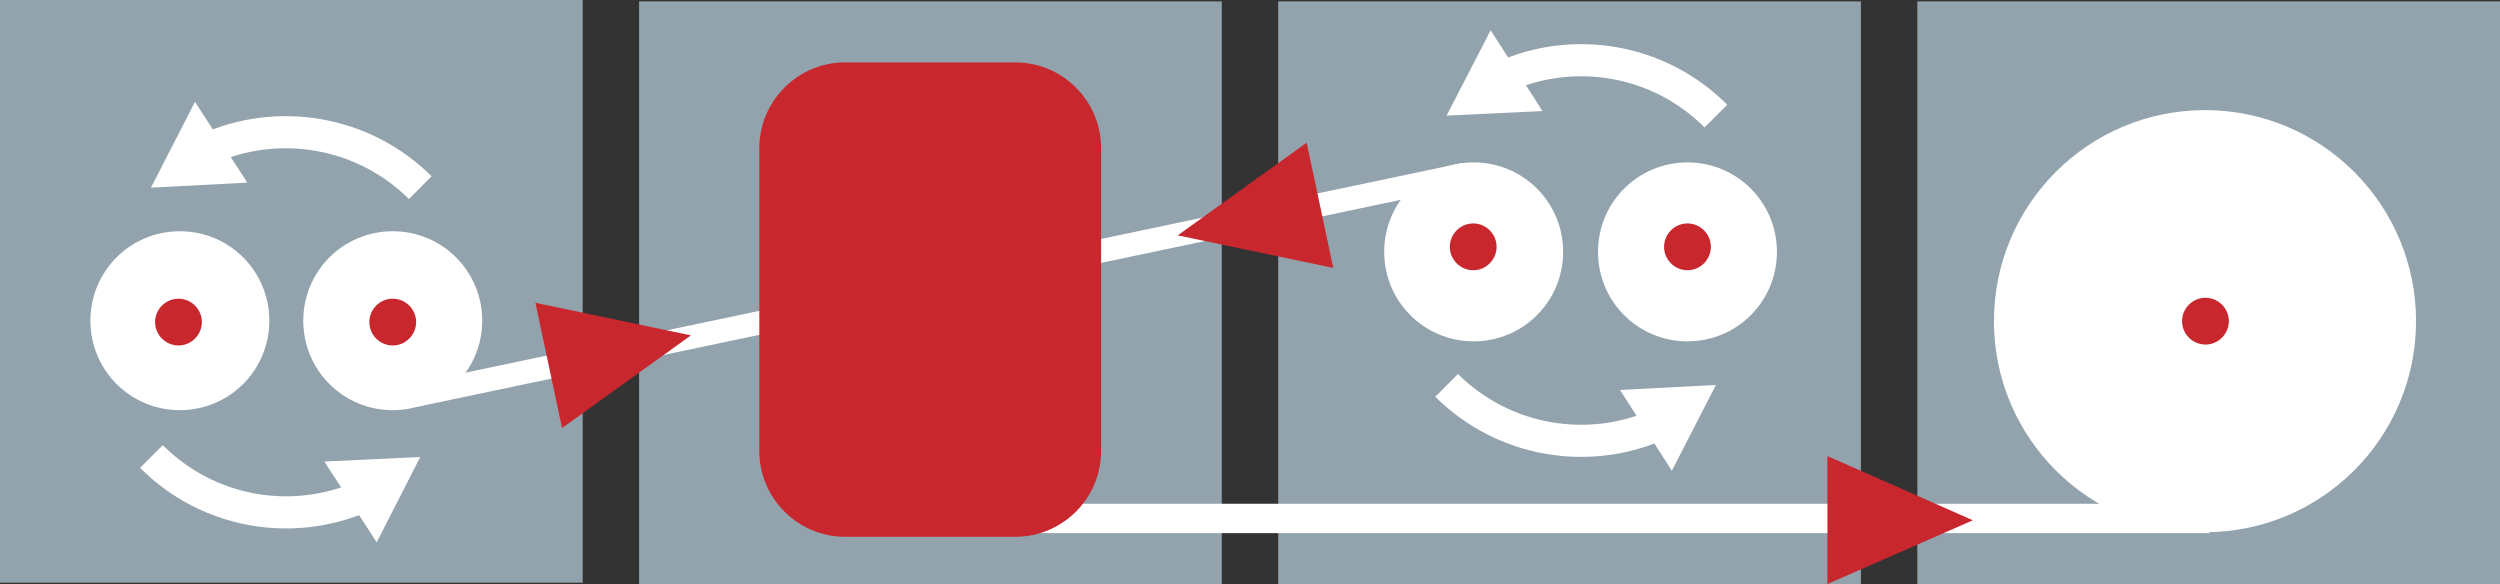 <?xml version="1.0" encoding="utf-8"?>
<!-- Generator: Adobe Illustrator 24.3.0, SVG Export Plug-In . SVG Version: 6.00 Build 0)  -->
<svg version="1.1" id="Livello_1" xmlns="http://www.w3.org/2000/svg" xmlns:xlink="http://www.w3.org/1999/xlink" x="0px" y="0px"
	 viewBox="0 0 544.9 127.3" style="enable-background:new 0 0 544.9 127.3;" xml:space="preserve">
<rect x="0" y="0" width="544.9" height="127.3" fill="#333333" stroke="none"/>
<style type="text/css">
	.st0{fill:#92A3AD;}
	.st1{fill:#FFFFFF;}
	.st2{fill:none;stroke:#FFFFFF;stroke-width:7;stroke-miterlimit:10;}
	.st3{fill:#C9272E;}
</style>
<rect x="139.3" y="0.3" class="st0" width="127" height="127"/>
<rect x="278.6" y="0.3" class="st0" width="127" height="127"/>
<rect x="417.9" y="0.3" class="st0" width="127" height="127"/>
<g>
	<path class="st1" d="M434.6,70c0,25.4,20.6,46,46,46c25.4,0,46-20.6,46-46c0-25.4-20.6-46-46-46C455.2,24,434.6,44.6,434.6,70"/>
</g>
<rect x="216.3" y="109.8" class="st1" width="265.3" height="6.4"/>
<rect class="st0" width="127" height="127"/>
<g>
	<path class="st1" d="M348.3,54.9c0-10.8,8.7-19.5,19.5-19.5c10.8,0,19.5,8.7,19.5,19.5c0,10.8-8.7,19.5-19.5,19.5
		C357,74.4,348.3,65.7,348.3,54.9"/>
	<path class="st1" d="M301.7,54.9c0-10.8,8.7-19.5,19.5-19.5s19.5,8.7,19.5,19.5c0,10.8-8.7,19.5-19.5,19.5S301.7,65.7,301.7,54.9"
		/>
	<path class="st2" d="M361.5,92.5c-15.2,6.8-33.7,3.9-46.2-8.5"/>
</g>
<polygon class="st1" points="353.1,85 374,83.9 364.4,102.6 "/>
<g>
	<path class="st2" d="M327.8,16.7c15.2-6.8,33.7-3.9,46.2,8.6"/>
</g>
<polygon class="st1" points="336.2,24.2 315.3,25.2 324.9,6.6 "/>
<g>
	<path class="st1" d="M58.7,69.9c0,10.8-8.7,19.5-19.5,19.5c-10.8,0-19.5-8.7-19.5-19.5c0-10.8,8.7-19.5,19.5-19.5
		S58.7,59.1,58.7,69.9"/>
	<path class="st1" d="M105.1,69.9c0,10.8-8.7,19.5-19.5,19.5c-10.8,0-19.5-8.7-19.5-19.5c0-10.8,8.7-19.5,19.5-19.5
		S105.1,59.1,105.1,69.9"/>
</g>
<polygon class="st1" points="318.8,35.5 89.7,83.7 90.8,88.7 319.8,40.5 "/>
<g>
	<path class="st2" d="M45.4,32.4c15.2-6.8,33.7-3.9,46.2,8.5"/>
</g>
<polygon class="st1" points="53.9,39.8 32.9,40.9 42.5,22.2 "/>
<g>
	<path class="st2" d="M79.2,108.1C64,114.9,45.5,112,33,99.5"/>
</g>
<polygon class="st1" points="70.7,100.6 91.6,99.6 82.1,118.2 "/>
<g>
	<path class="st3" d="M240,98.3c0,10.3-8.4,18.7-18.7,18.7h-37.1c-10.3,0-18.7-8.4-18.7-18.7V32.3c0-10.3,8.4-18.7,18.7-18.7h37.1
		c10.3,0,18.7,8.4,18.7,18.7V98.3z"/>
	<path class="st3" d="M44,70.2c0,2.8-2.3,5.1-5.1,5.1s-5.1-2.3-5.1-5.1s2.3-5.1,5.1-5.1C41.7,65.1,44,67.4,44,70.2"/>
	<path class="st3" d="M90.7,70.2c0,2.8-2.3,5.1-5.1,5.1c-2.8,0-5.1-2.3-5.1-5.1s2.3-5.1,5.1-5.1C88.4,65.1,90.7,67.4,90.7,70.2"/>
	<path class="st3" d="M326.2,53.8c0,2.8-2.3,5.1-5.1,5.1s-5.1-2.3-5.1-5.1s2.3-5.1,5.1-5.1S326.2,51,326.2,53.8"/>
	<path class="st3" d="M372.9,53.8c0,2.8-2.3,5.1-5.1,5.1s-5.1-2.3-5.1-5.1s2.3-5.1,5.1-5.1S372.9,51,372.9,53.8"/>
	<path class="st3" d="M485.8,70c0,2.8-2.3,5.1-5.1,5.1s-5.1-2.3-5.1-5.1s2.3-5.1,5.1-5.1S485.8,67.2,485.8,70"/>
</g>
<polygon class="st3" points="150.6,73.1 116.7,66 122.5,93.3 "/>
<polygon class="st3" points="256.7,51.3 290.6,58.4 284.8,31.1 "/>
<polygon class="st3" points="430,113.4 398.3,99.4 398.3,127.3 "/>
</svg>
